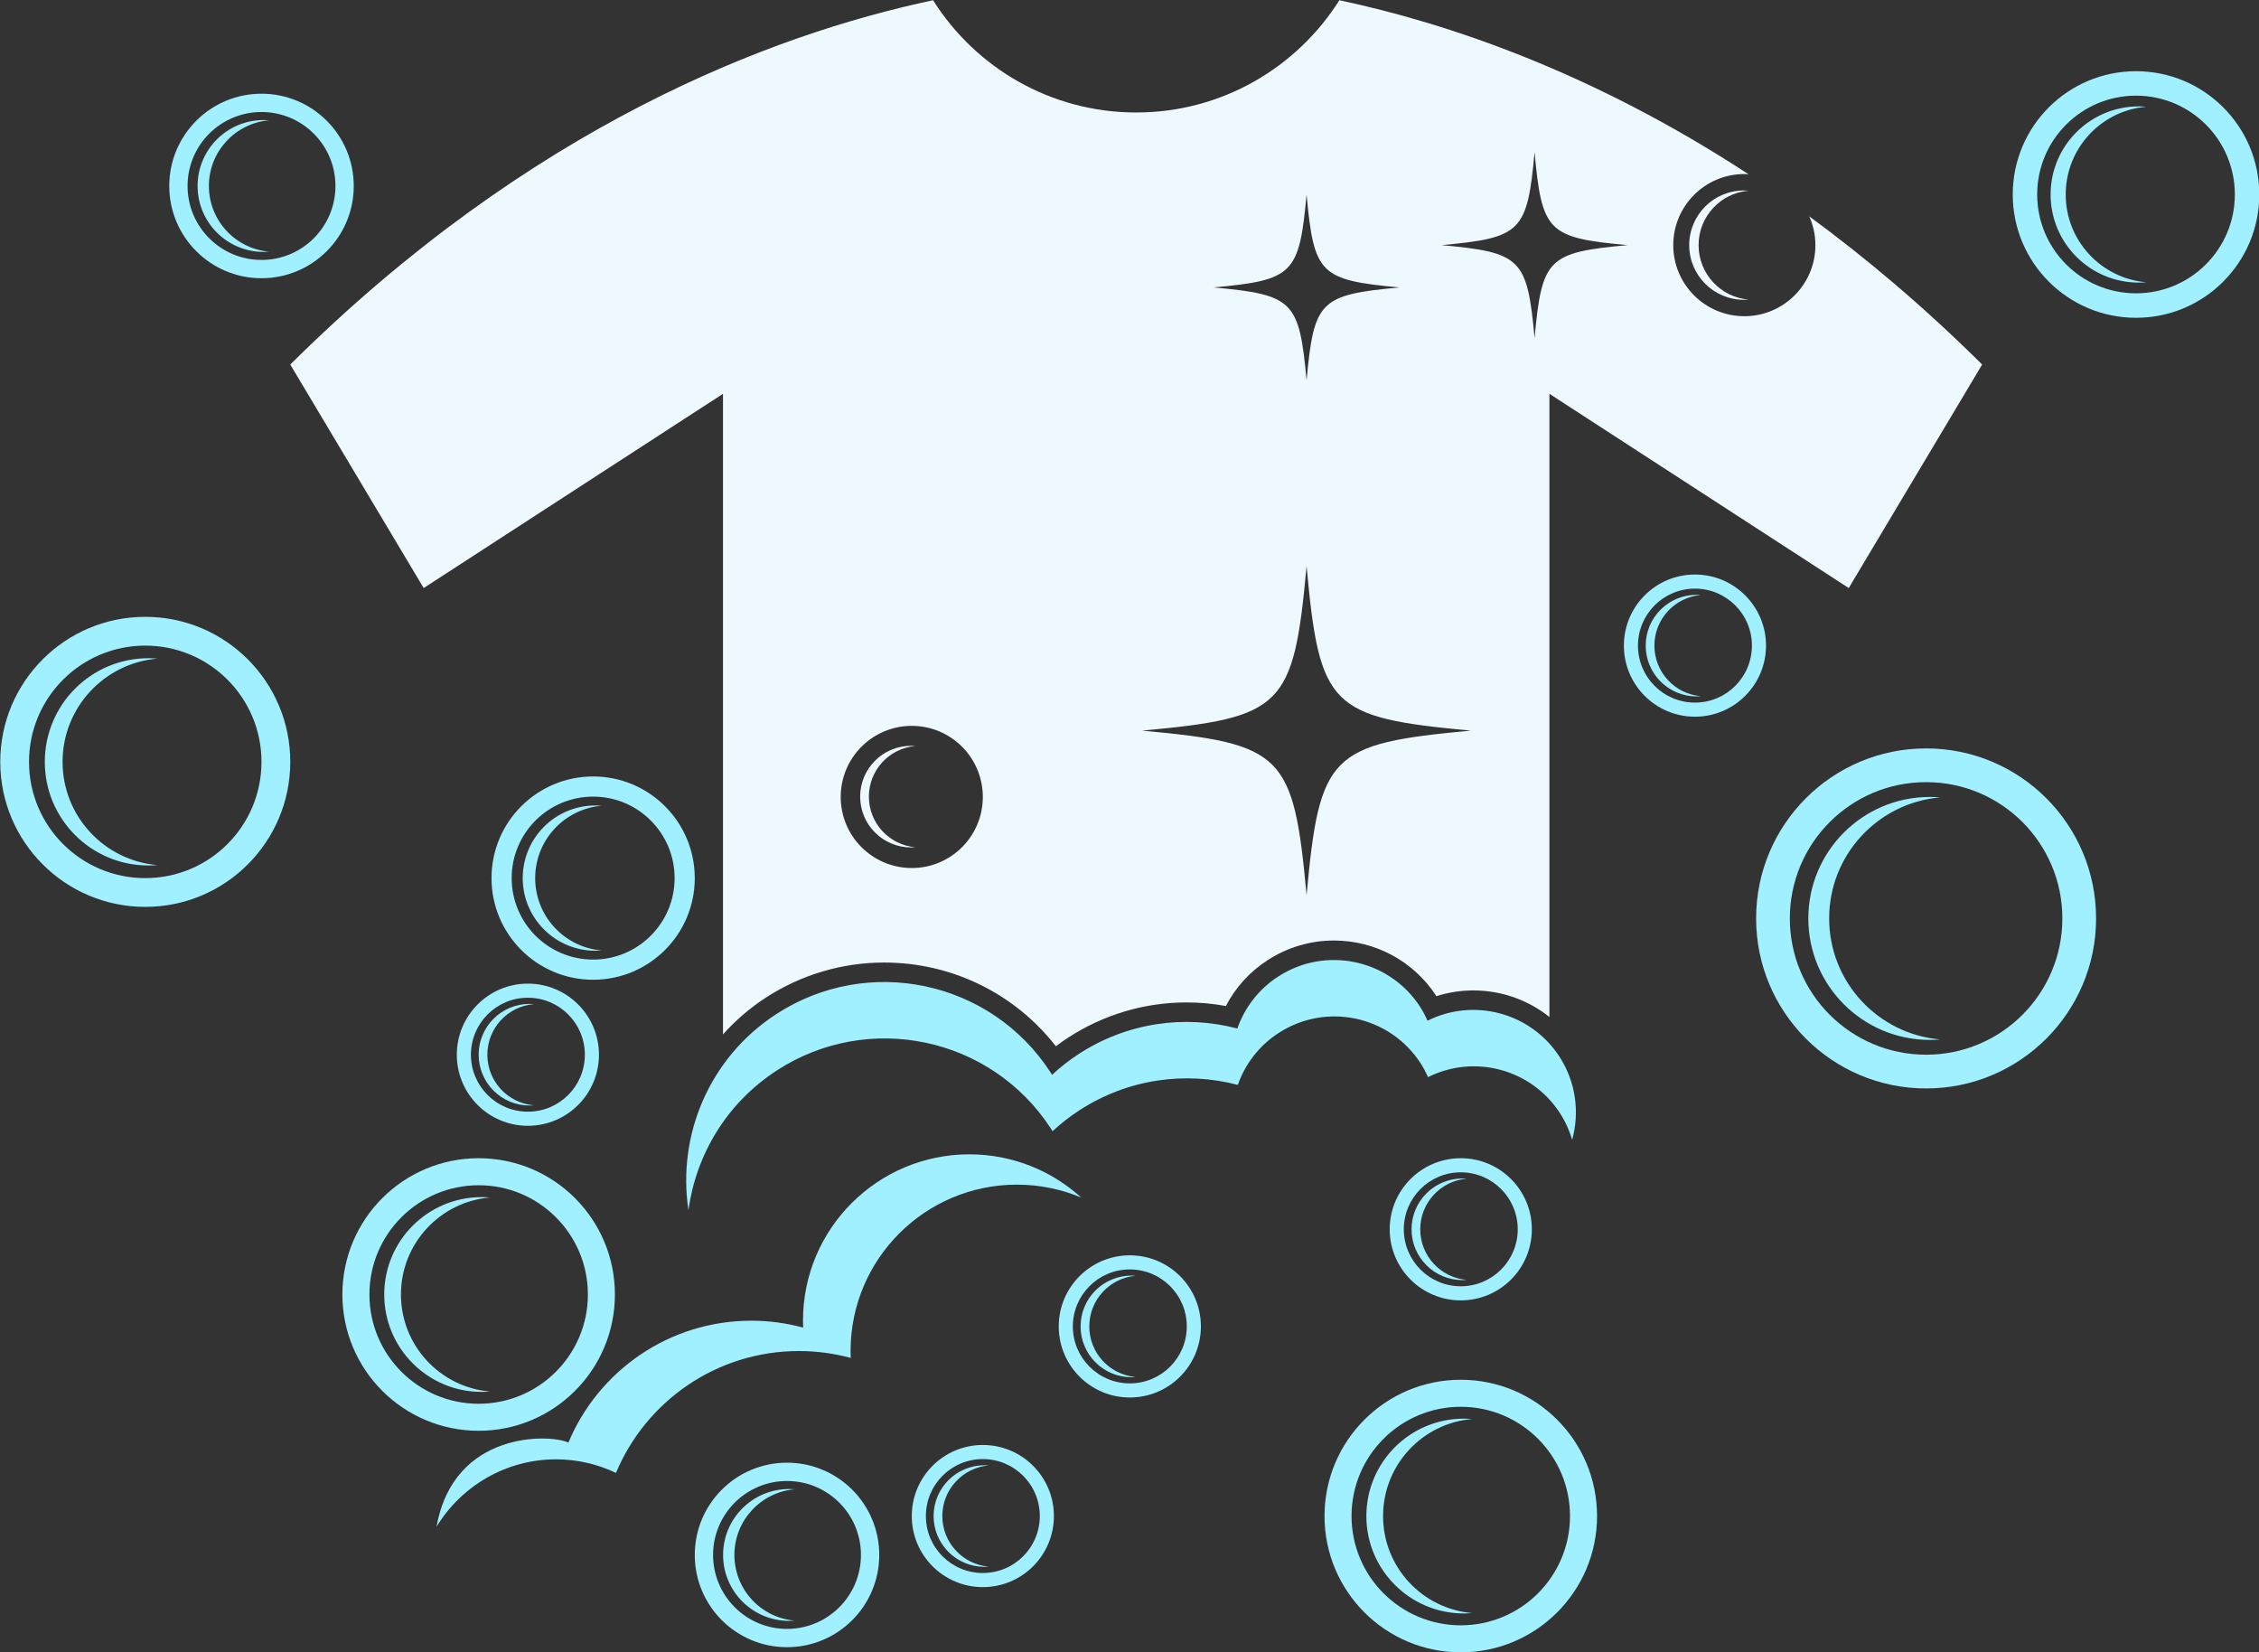 <?xml version="1.0" encoding="UTF-8" standalone="no"?><svg xmlns="http://www.w3.org/2000/svg" xmlns:xlink="http://www.w3.org/1999/xlink" fill="#000000" height="302.5" preserveAspectRatio="xMidYMid meet" version="1" viewBox="293.1 248.7 413.7 302.5" width="413.7" zoomAndPan="magnify"><rect x="293.1" y="248.7" width="413.7" height="302.5" fill="#333333" stroke="none"/><g><g id="change1_1"><path d="M 645.836 441.828 C 632.051 441.828 620.879 430.656 620.879 416.875 C 620.879 403.09 632.051 391.918 645.836 391.918 C 659.617 391.918 670.789 403.09 670.789 416.875 C 670.789 430.656 659.617 441.828 645.836 441.828 Z M 645.836 385.742 C 628.641 385.742 614.703 399.68 614.703 416.875 C 614.703 434.066 628.641 448.004 645.836 448.004 C 663.027 448.004 676.965 434.066 676.965 416.875 C 676.965 399.68 663.027 385.742 645.836 385.742" fill="#a1f0ff"/></g><g id="change1_2"><path d="M 628.082 416.875 C 628.082 405.23 637.027 395.684 648.418 394.715 C 647.789 394.66 647.152 394.629 646.512 394.629 C 634.223 394.629 624.266 404.59 624.266 416.875 C 624.266 429.16 634.223 439.117 646.512 439.117 C 647.152 439.117 647.789 439.086 648.418 439.031 C 637.027 438.062 628.082 428.516 628.082 416.875" fill="#a1f0ff"/></g><g id="change1_3"><path d="M 560.617 546.309 C 549.57 546.309 540.613 537.352 540.613 526.305 C 540.613 515.254 549.57 506.297 560.617 506.297 C 571.668 506.297 580.621 515.254 580.621 526.305 C 580.621 537.352 571.668 546.309 560.617 546.309 Z M 560.617 501.348 C 546.836 501.348 535.664 512.52 535.664 526.305 C 535.664 540.086 546.836 551.258 560.617 551.258 C 574.402 551.258 585.574 540.086 585.574 526.305 C 585.574 512.52 574.402 501.348 560.617 501.348" fill="#a1f0ff"/></g><g id="change1_4"><path d="M 546.387 526.305 C 546.387 516.969 553.559 509.316 562.688 508.539 C 562.184 508.496 561.676 508.469 561.16 508.469 C 551.312 508.469 543.328 516.453 543.328 526.305 C 543.328 536.152 551.312 544.137 561.16 544.137 C 561.676 544.137 562.184 544.109 562.688 544.066 C 553.559 543.289 546.387 535.637 546.387 526.305" fill="#a1f0ff"/></g><g id="change1_5"><path d="M 380.758 505.742 C 369.707 505.742 360.754 496.785 360.754 485.734 C 360.754 474.688 369.707 465.73 380.758 465.73 C 391.805 465.73 400.762 474.688 400.762 485.734 C 400.762 496.785 391.805 505.742 380.758 505.742 Z M 380.758 460.781 C 366.973 460.781 355.801 471.953 355.801 485.734 C 355.801 499.52 366.973 510.691 380.758 510.691 C 394.539 510.691 405.711 499.52 405.711 485.734 C 405.711 471.953 394.539 460.781 380.758 460.781" fill="#a1f0ff"/></g><g id="change1_6"><path d="M 366.527 485.734 C 366.527 476.402 373.695 468.75 382.828 467.973 C 382.324 467.93 381.812 467.902 381.297 467.902 C 371.449 467.902 363.465 475.887 363.465 485.734 C 363.465 495.586 371.449 503.57 381.297 503.57 C 381.812 503.57 382.324 503.543 382.828 503.5 C 373.695 502.723 366.527 495.07 366.527 485.734" fill="#a1f0ff"/></g><g id="change1_7"><path d="M 684.277 302.41 C 674.281 302.41 666.18 294.309 666.18 284.312 C 666.18 274.32 674.281 266.215 684.277 266.215 C 694.273 266.215 702.375 274.32 702.375 284.312 C 702.375 294.309 694.273 302.41 684.277 302.41 Z M 684.277 261.738 C 671.809 261.738 661.703 271.844 661.703 284.312 C 661.703 296.781 671.809 306.891 684.277 306.891 C 696.746 306.891 706.852 296.781 706.852 284.312 C 706.852 271.844 696.746 261.738 684.277 261.738" fill="#a1f0ff"/></g><g id="change1_8"><path d="M 671.402 284.312 C 671.402 275.871 677.891 268.945 686.152 268.246 C 685.695 268.207 685.234 268.184 684.766 268.184 C 675.859 268.184 668.637 275.402 668.637 284.312 C 668.637 293.223 675.859 300.445 684.766 300.445 C 685.234 300.445 685.695 300.422 686.152 300.383 C 677.891 299.68 671.402 292.758 671.402 284.312" fill="#a1f0ff"/></g><g id="change1_9"><path d="M 560.617 484.23 C 554.855 484.23 550.184 479.559 550.184 473.797 C 550.184 468.035 554.855 463.363 560.617 463.363 C 566.379 463.363 571.051 468.035 571.051 473.797 C 571.051 479.559 566.379 484.23 560.617 484.23 Z M 560.617 460.781 C 553.43 460.781 547.602 466.609 547.602 473.797 C 547.602 480.984 553.43 486.812 560.617 486.812 C 567.805 486.812 573.633 480.984 573.633 473.797 C 573.633 466.609 567.805 460.781 560.617 460.781" fill="#a1f0ff"/></g><g id="change1_10"><path d="M 553.195 473.797 C 553.195 468.93 556.938 464.938 561.699 464.531 C 561.434 464.512 561.168 464.496 560.898 464.496 C 555.766 464.496 551.602 468.66 551.602 473.797 C 551.602 478.934 555.766 483.098 560.898 483.098 C 561.168 483.098 561.434 483.082 561.699 483.059 C 556.938 482.656 553.195 478.664 553.195 473.797" fill="#a1f0ff"/></g><g id="change1_11"><path d="M 500.008 502.012 C 494.246 502.012 489.574 497.34 489.574 491.578 C 489.574 485.816 494.246 481.145 500.008 481.145 C 505.77 481.145 510.441 485.816 510.441 491.578 C 510.441 497.34 505.77 502.012 500.008 502.012 Z M 500.008 478.562 C 492.82 478.562 486.992 484.391 486.992 491.578 C 486.992 498.766 492.82 504.594 500.008 504.594 C 507.195 504.594 513.023 498.766 513.023 491.578 C 513.023 484.391 507.195 478.562 500.008 478.562" fill="#a1f0ff"/></g><g id="change1_12"><path d="M 492.586 491.578 C 492.586 486.711 496.324 482.719 501.09 482.312 C 500.824 482.289 500.559 482.277 500.289 482.277 C 495.152 482.277 490.992 486.441 490.992 491.578 C 490.992 496.715 495.152 500.879 500.289 500.879 C 500.559 500.879 500.824 500.863 501.09 500.84 C 496.324 500.438 492.586 496.445 492.586 491.578" fill="#a1f0ff"/></g><g id="change1_13"><path d="M 389.773 452.262 C 384.012 452.262 379.34 447.59 379.34 441.828 C 379.34 436.066 384.012 431.395 389.773 431.395 C 395.535 431.395 400.207 436.066 400.207 441.828 C 400.207 447.59 395.535 452.262 389.773 452.262 Z M 389.773 428.812 C 382.586 428.812 376.758 434.641 376.758 441.828 C 376.758 449.016 382.586 454.844 389.773 454.844 C 396.961 454.844 402.789 449.016 402.789 441.828 C 402.789 434.641 396.961 428.812 389.773 428.812" fill="#a1f0ff"/></g><g id="change1_14"><path d="M 382.352 441.828 C 382.352 436.961 386.094 432.969 390.855 432.566 C 390.59 432.543 390.324 432.527 390.055 432.527 C 384.922 432.527 380.758 436.691 380.758 441.828 C 380.758 446.965 384.922 451.129 390.055 451.129 C 390.324 451.129 390.59 451.113 390.855 451.094 C 386.094 450.688 382.352 446.695 382.352 441.828" fill="#a1f0ff"/></g><g id="change1_15"><path d="M 401.723 424.41 C 393.484 424.41 386.805 417.73 386.805 409.492 C 386.805 401.25 393.484 394.57 401.723 394.57 C 409.965 394.57 416.645 401.25 416.645 409.492 C 416.645 417.73 409.965 424.41 401.723 424.41 Z M 401.723 390.879 C 391.445 390.879 383.113 399.211 383.113 409.492 C 383.113 419.77 391.445 428.102 401.723 428.102 C 412.004 428.102 420.336 419.77 420.336 409.492 C 420.336 399.211 412.004 390.879 401.723 390.879" fill="#a1f0ff"/></g><g id="change1_16"><path d="M 391.109 409.492 C 391.109 402.531 396.457 396.824 403.27 396.242 C 402.891 396.211 402.512 396.191 402.129 396.191 C 394.781 396.191 388.828 402.145 388.828 409.492 C 388.828 416.836 394.781 422.789 402.129 422.789 C 402.512 422.789 402.891 422.77 403.27 422.738 C 396.457 422.16 391.109 416.453 391.109 409.492" fill="#a1f0ff"/></g><g id="change1_17"><path d="M 603.5 377.352 C 597.738 377.352 593.066 372.68 593.066 366.918 C 593.066 361.156 597.738 356.484 603.5 356.484 C 609.266 356.484 613.934 361.156 613.934 366.918 C 613.934 372.68 609.266 377.352 603.5 377.352 Z M 603.5 353.902 C 596.312 353.902 590.488 359.73 590.488 366.918 C 590.488 374.105 596.312 379.934 603.5 379.934 C 610.688 379.934 616.516 374.105 616.516 366.918 C 616.516 359.73 610.688 353.902 603.5 353.902" fill="#a1f0ff"/></g><g id="change1_18"><path d="M 596.078 366.918 C 596.078 362.051 599.82 358.059 604.582 357.652 C 604.316 357.633 604.055 357.617 603.785 357.617 C 598.648 357.617 594.484 361.781 594.484 366.918 C 594.484 372.055 598.648 376.219 603.785 376.219 C 604.055 376.219 604.316 376.203 604.582 376.18 C 599.82 375.773 596.078 371.785 596.078 366.918" fill="#a1f0ff"/></g><g id="change1_19"><path d="M 473.09 536.734 C 467.328 536.734 462.66 532.066 462.66 526.305 C 462.66 520.539 467.328 515.871 473.09 515.871 C 478.855 515.871 483.523 520.539 483.523 526.305 C 483.523 532.066 478.855 536.734 473.09 536.734 Z M 473.09 513.289 C 465.902 513.289 460.078 519.113 460.078 526.305 C 460.078 533.492 465.902 539.316 473.09 539.316 C 480.277 539.316 486.105 533.492 486.105 526.305 C 486.105 519.113 480.277 513.289 473.09 513.289" fill="#a1f0ff"/></g><g id="change1_20"><path d="M 465.672 526.305 C 465.672 521.438 469.41 517.445 474.172 517.039 C 473.91 517.016 473.645 517.004 473.375 517.004 C 468.238 517.004 464.074 521.168 464.074 526.305 C 464.074 531.438 468.238 535.602 473.375 535.602 C 473.645 535.602 473.91 535.59 474.172 535.566 C 469.41 535.16 465.672 531.172 465.672 526.305" fill="#a1f0ff"/></g><g id="change1_21"><path d="M 437.227 546.969 C 429.75 546.969 423.688 540.902 423.688 533.426 C 423.688 525.945 429.75 519.883 437.227 519.883 C 444.707 519.883 450.77 525.945 450.77 533.426 C 450.77 540.902 444.707 546.969 437.227 546.969 Z M 437.227 516.531 C 427.898 516.531 420.336 524.098 420.336 533.426 C 420.336 542.754 427.898 550.316 437.227 550.316 C 446.559 550.316 454.121 542.754 454.121 533.426 C 454.121 524.098 446.559 516.531 437.227 516.531" fill="#a1f0ff"/></g><g id="change1_22"><path d="M 427.594 533.426 C 427.594 527.109 432.449 521.926 438.629 521.402 C 438.289 521.371 437.945 521.355 437.594 521.355 C 430.93 521.355 425.523 526.758 425.523 533.426 C 425.523 540.094 430.93 545.496 437.594 545.496 C 437.945 545.496 438.289 545.48 438.629 545.449 C 432.449 544.926 427.594 539.742 427.594 533.426" fill="#a1f0ff"/></g><g id="change1_23"><path d="M 340.988 296.297 C 333.512 296.297 327.449 290.234 327.449 282.754 C 327.449 275.273 333.512 269.211 340.988 269.211 C 348.469 269.211 354.531 275.273 354.531 282.754 C 354.531 290.234 348.469 296.297 340.988 296.297 Z M 340.988 265.859 C 331.66 265.859 324.098 273.426 324.098 282.754 C 324.098 292.082 331.66 299.645 340.988 299.645 C 350.32 299.645 357.883 292.082 357.883 282.754 C 357.883 273.426 350.32 265.859 340.988 265.859" fill="#a1f0ff"/></g><g id="change1_24"><path d="M 331.355 282.754 C 331.355 276.438 336.211 271.254 342.391 270.73 C 342.051 270.699 341.707 270.684 341.355 270.684 C 334.691 270.684 329.285 276.086 329.285 282.754 C 329.285 289.422 334.691 294.824 341.355 294.824 C 341.707 294.824 342.051 294.809 342.391 294.777 C 336.211 294.254 331.355 289.07 331.355 282.754" fill="#a1f0ff"/></g><g id="change1_25"><path d="M 319.703 409.492 C 307.945 409.492 298.414 399.961 298.414 388.203 C 298.414 376.445 307.945 366.918 319.703 366.918 C 331.461 366.918 340.988 376.445 340.988 388.203 C 340.988 399.961 331.461 409.492 319.703 409.492 Z M 319.703 361.648 C 305.035 361.648 293.148 373.539 293.148 388.203 C 293.148 402.871 305.035 414.758 319.703 414.758 C 334.367 414.758 346.258 402.871 346.258 388.203 C 346.258 373.539 334.367 361.648 319.703 361.648" fill="#a1f0ff"/></g><g id="change1_26"><path d="M 304.559 388.203 C 304.559 378.273 312.191 370.129 321.906 369.305 C 321.371 369.258 320.828 369.227 320.277 369.227 C 309.801 369.227 301.305 377.723 301.305 388.203 C 301.305 398.684 309.801 407.18 320.277 407.18 C 320.828 407.18 321.371 407.152 321.906 407.105 C 312.191 406.277 304.559 398.137 304.559 388.203" fill="#a1f0ff"/></g><g id="change1_27"><path d="M 373.051 528.25 C 377.559 520.863 385.668 515.918 394.949 515.918 C 398.875 515.918 402.578 516.824 405.906 518.402 C 411.383 505.297 424.316 496.09 439.402 496.09 C 442.688 496.09 445.871 496.531 448.898 497.352 C 448.879 496.934 448.867 496.512 448.867 496.09 C 448.867 479.262 462.508 465.621 479.332 465.621 C 483.504 465.621 487.48 466.465 491.102 467.98 C 485.691 463.066 478.508 460.07 470.621 460.07 C 453.793 460.07 440.152 473.711 440.152 490.535 C 440.152 490.961 440.168 491.379 440.184 491.801 C 437.16 490.98 433.977 490.535 430.691 490.535 C 415.602 490.535 402.668 499.746 397.195 512.848 C 393.867 511.273 376.176 510.617 373.051 528.25" fill="#a1f0ff"/></g><g id="change2_1"><path d="M 574.133 310.605 C 572.789 296.02 571.703 294.93 557.113 293.586 C 571.703 292.242 572.789 291.156 574.133 276.566 C 575.477 291.156 576.562 292.242 591.152 293.586 C 576.562 294.93 575.477 296.02 574.133 310.605 Z M 532.379 412.605 C 530 386.789 528.074 384.859 502.258 382.484 C 528.074 380.109 530 378.184 532.379 352.363 C 534.754 378.184 536.684 380.109 562.5 382.484 C 536.684 384.859 534.754 386.789 532.379 412.605 Z M 532.379 284.312 C 533.723 298.902 534.809 299.988 549.398 301.332 C 534.809 302.676 533.723 303.762 532.379 318.352 C 531.035 303.762 529.945 302.676 515.359 301.332 C 529.945 299.988 531.035 298.902 532.379 284.312 Z M 460.078 407.645 C 452.891 407.645 447.062 401.816 447.062 394.629 C 447.062 387.441 452.891 381.613 460.078 381.613 C 467.266 381.613 473.09 387.441 473.09 394.629 C 473.09 401.816 467.266 407.645 460.078 407.645 Z M 624.441 288.32 C 625.156 289.93 625.562 291.711 625.562 293.586 C 625.562 300.773 619.734 306.602 612.547 306.602 C 605.359 306.602 599.531 300.773 599.531 293.586 C 599.531 286.398 605.359 280.57 612.547 280.57 C 612.809 280.57 613.059 280.598 613.316 280.609 C 584.809 261.965 558.398 252.996 538.383 248.742 C 530.598 261.086 516.848 269.297 501.18 269.297 C 485.504 269.297 471.758 261.086 463.977 248.742 C 434.176 255.074 390.219 271.82 346.258 315.449 L 370.688 356.375 L 425.504 320.812 L 425.504 438.102 C 427.789 435.566 430.402 433.289 433.344 431.379 C 439.824 427.172 447.32 424.949 455.016 424.949 C 467.422 424.949 478.938 430.621 486.465 440.277 C 487.207 439.715 487.965 439.184 488.73 438.688 C 495.211 434.48 502.703 432.254 510.402 432.254 C 512.816 432.254 515.227 432.473 517.602 432.91 C 519.367 429.508 521.961 426.645 525.223 424.527 C 528.859 422.168 533.066 420.918 537.383 420.918 C 544.996 420.918 552.016 424.727 556.16 431.105 C 558.34 430.414 560.625 430.055 562.91 430.055 C 568.07 430.055 572.949 431.809 576.852 434.918 L 576.852 320.812 L 631.668 356.375 L 656.098 315.449 C 645.477 304.91 634.863 295.953 624.441 288.32" fill="#eef9ff"/></g><g id="change1_28"><path d="M 435.375 444.703 C 452.184 433.789 474.66 438.57 485.574 455.379 C 485.672 455.531 485.758 455.688 485.855 455.84 C 487.355 454.449 488.988 453.164 490.762 452.012 C 499.695 446.211 510.234 444.844 519.785 447.359 C 521.113 443.586 523.637 440.199 527.254 437.852 C 535.961 432.199 547.602 434.676 553.254 443.383 C 553.789 444.207 554.227 445.062 554.621 445.934 C 563.062 441.711 573.508 444.406 578.77 452.512 C 579.777 454.066 580.52 455.715 581.02 457.406 C 582.395 452.406 581.727 446.871 578.684 442.18 C 573.422 434.078 562.977 431.383 554.531 435.602 C 554.141 434.734 553.703 433.875 553.168 433.051 C 547.516 424.344 535.871 421.867 527.164 427.523 C 523.551 429.871 521.027 433.258 519.695 437.031 C 510.148 434.512 499.609 435.879 490.676 441.68 C 488.902 442.832 487.27 444.121 485.77 445.508 C 485.672 445.355 485.586 445.199 485.484 445.051 C 474.57 428.238 452.098 423.461 435.289 434.375 C 422.941 442.391 417.094 456.641 419.18 470.305 C 420.547 460.188 426.141 450.699 435.375 444.703" fill="#a1f0ff"/></g><g id="change2_2"><path d="M 452.223 394.57 C 452.223 389.703 455.961 385.711 460.723 385.309 C 460.461 385.285 460.195 385.27 459.926 385.27 C 454.789 385.27 450.625 389.434 450.625 394.57 C 450.625 399.707 454.789 403.871 459.926 403.871 C 460.195 403.871 460.461 403.855 460.723 403.836 C 455.961 403.43 452.223 399.438 452.223 394.57" fill="#eef9ff"/></g><g id="change2_3"><path d="M 604.168 293.586 C 604.168 288.352 608.191 284.055 613.316 283.621 C 613.031 283.598 612.746 283.582 612.457 283.582 C 606.93 283.582 602.453 288.062 602.453 293.586 C 602.453 299.113 606.93 303.594 612.457 303.594 C 612.746 303.594 613.031 303.578 613.316 303.555 C 608.191 303.117 604.168 298.824 604.168 293.586" fill="#eef9ff"/></g></g></svg>